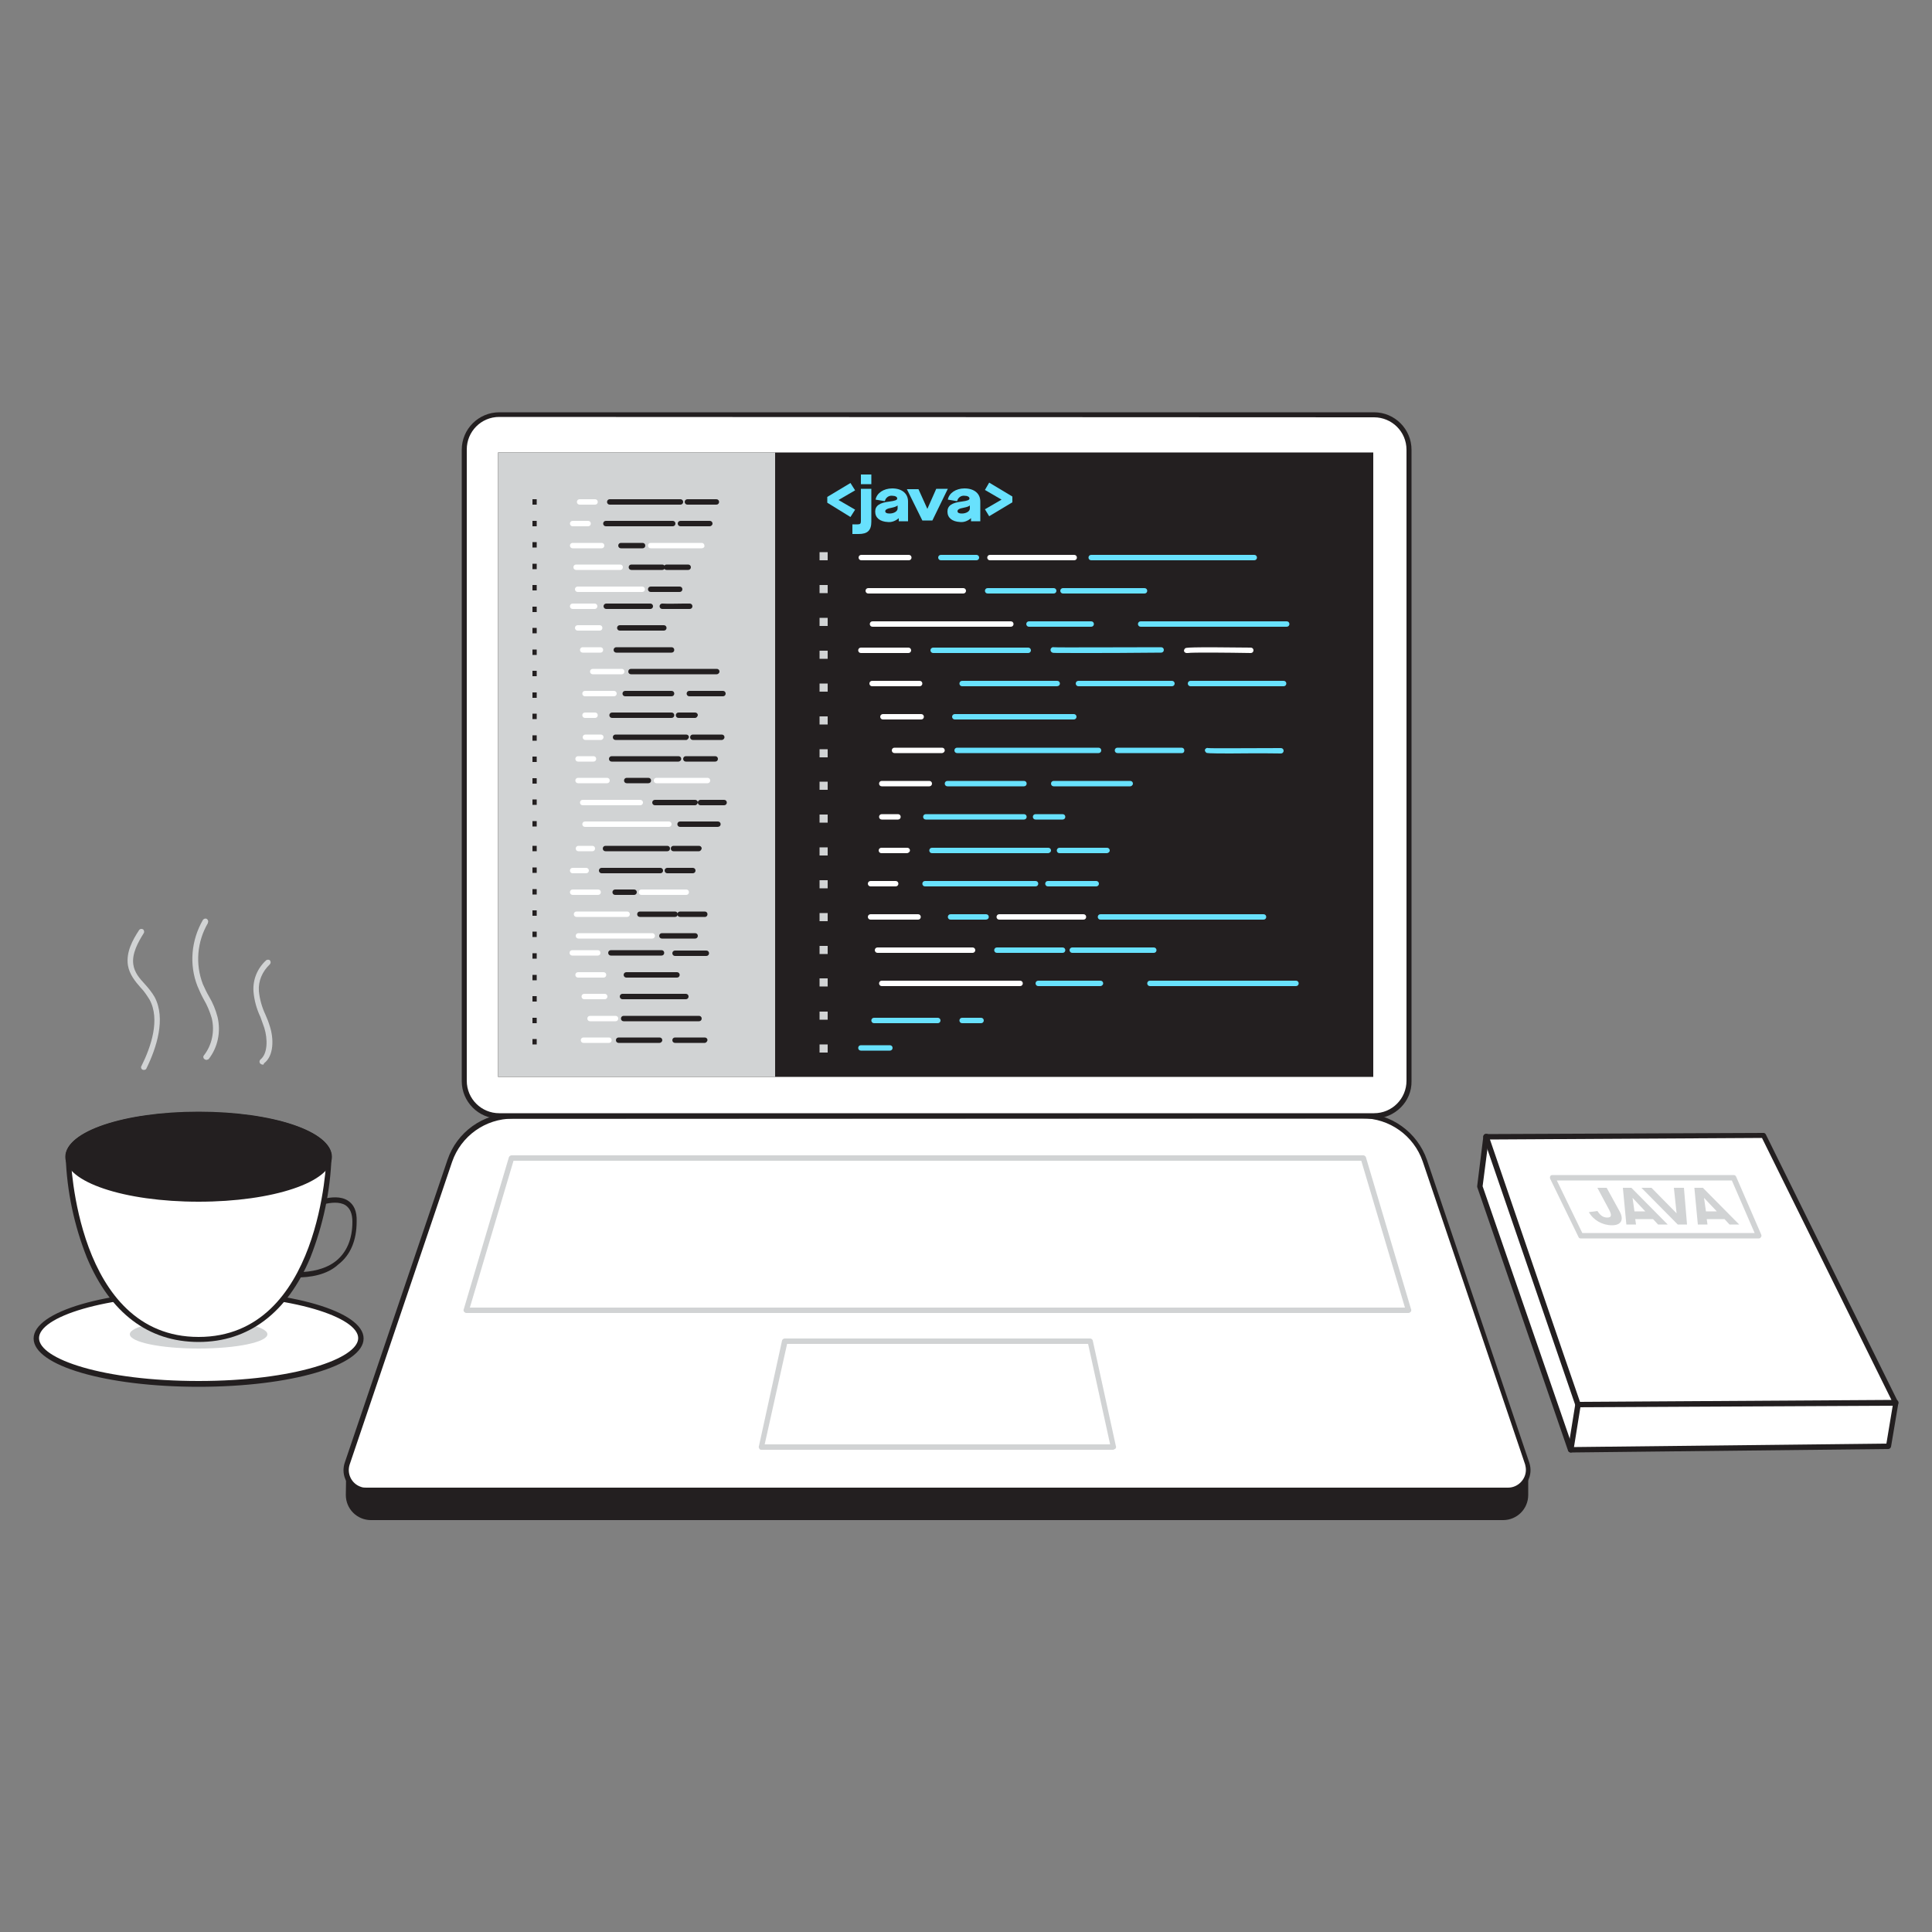 <svg transform="scale(1)" version="1.1" id="Layer_1" xmlns="http://www.w3.org/2000/svg" xmlns:xlink="http://www.w3.org/1999/xlink" x="0px" y="0px" viewBox="0 0 500 500" xml:space="preserve" class="show_show__wrapper__graphic__5Waiy "><rect x="0" y="0" width="500" height="500" fill="#808080" stroke="none"/><title>React</title><style type="text/css">
	.st0{fill:#FFFFFF;}
	.st1{fill:#231F20;}
	.st2{fill:#D1D3D4;}
	.st3{fill:none;}
	.st4{fill:#68E1FD;}
</style><g id="Book"><polygon class="st0" points="384.6,294.1 383,307.1 406.5,375.2 488.8,374.3 490.6,363 	"></polygon><path class="st1" d="M406.5,375.9c-0.3,0-0.6-0.2-0.7-0.5l-23.5-68.2c0-0.1,0-0.2,0-0.3l1.6-12.9c0-0.2,0.2-0.4,0.4-0.5
		c0.2-0.1,0.5-0.1,0.7,0l106,68.9c0.2,0.1,0.4,0.4,0.3,0.7l-1.9,11.3c-0.1,0.3-0.3,0.6-0.7,0.6L406.5,375.9L406.5,375.9z M383.7,307
		l23.3,67.5l81.2-0.9l1.7-10.2l-104.7-68L383.7,307z"></path><path class="st0" d="M408.4,363.5c-1.1-3.2-23.8-69.3-23.8-69.3l71.8-0.3l34.2,69.2L408.4,363.5z"></path><path class="st1" d="M408.4,364.2c-0.3,0-0.6-0.2-0.7-0.5c-1.1-3.2-23.6-68.7-23.8-69.3c-0.1-0.2,0-0.4,0.1-0.6
		c0.1-0.2,0.3-0.3,0.6-0.3l71.8-0.3l0,0c0.3,0,0.5,0.2,0.6,0.4l34.2,69.2c0.1,0.2,0.1,0.5,0,0.7c-0.1,0.2-0.4,0.3-0.6,0.3
		L408.4,364.2L408.4,364.2z M385.6,294.9c2.7,7.8,21.1,61.7,23.3,67.9l80.6-0.5L456,294.5L385.6,294.9z"></path><path class="st2" d="M455.2,320.5h-46.1c-0.3,0-0.5-0.1-0.6-0.4l-7.3-15c-0.1-0.2-0.1-0.5,0-0.7c0.1-0.2,0.3-0.3,0.6-0.3h46.9
		c0.3,0,0.5,0.2,0.6,0.4l6.5,15c0.1,0.2,0.1,0.5-0.1,0.7C455.6,320.4,455.4,320.5,455.2,320.5z M409.5,319.1h44.6l-5.9-13.6h-45.3
		L409.5,319.1z"></path><line class="st3" x1="408.4" y1="363.5" x2="406.5" y2="375.2"></line><path class="st1" d="M406.5,375.9h-0.1c-0.4-0.1-0.6-0.4-0.6-0.8l1.9-11.8c0-0.4,0.4-0.7,0.8-0.6c0.4,0,0.7,0.4,0.6,0.8
		c0,0,0,0.1,0,0.1l-1.9,11.8C407.2,375.7,406.9,375.9,406.5,375.9z"></path><path class="st2" d="M411.2,313.7l2.2-0.3c0.8,1.2,1.5,1.7,2.6,1.7s1.1-0.7,0.5-1.9l-3.1-5.8h2.4l3.3,6c1.3,2.3,0.4,3.7-1.9,3.7
		C414.7,317.1,412.4,315.8,411.2,313.7z"></path><path class="st2" d="M427.8,315.5h-4.6l0.2,1.4h-2.5l-0.9-9.5h2.2l9.4,9.5h-2.5L427.8,315.5z M425.8,313.5l-3.3-3.5l0,0l0.5,3.5
		L425.8,313.5z"></path><path class="st2" d="M424.8,307.4h2.6l6.5,6.6l0,0l-0.7-6.6h2.6l0.8,9.5h-2.4L424.8,307.4z"></path><path class="st2" d="M446.3,315.5h-4.6l0.2,1.4h-2.5l-0.9-9.5h2.2l9.4,9.5h-2.5L446.3,315.5z M444.3,313.5L441,310l0,0l0.5,3.5
		L444.3,313.5z"></path></g><g id="Laptop"><path class="st1" d="M89.6,380h305.9l0,0v6.9c0,3.6-2.9,6.5-6.5,6.5h-293c-3.6,0-6.5-2.9-6.5-6.5L89.6,380L89.6,380z"></path><path class="st0" d="M390.3,385.7H94.8c-2.9,0-5.3-2.3-5.3-5.2c0-0.6,0.1-1.2,0.3-1.7l26.5-78.4c2.4-7,8.9-11.7,16.3-11.7h219.8
		c7.4,0,13.9,4.7,16.3,11.7l26.5,78.4c0.9,2.7-0.5,5.7-3.3,6.6C391.4,385.6,390.9,385.7,390.3,385.7z"></path><path class="st1" d="M390.3,386.4H94.8c-3.2,0-5.9-2.6-5.9-5.9c0-0.6,0.1-1.3,0.3-1.9l26.6-78.4c2.4-7.2,9.2-12.1,16.9-12.1h219.7
		c7.6,0,14.4,4.9,16.9,12.1l26.5,78.4c1,3.1-0.6,6.4-3.7,7.4C391.6,386.3,390.9,386.4,390.3,386.4L390.3,386.4z M132.7,289.5
		c-7.1,0-13.4,4.5-15.7,11.2L90.5,379c-0.8,2.4,0.5,5,2.9,5.8c0.5,0.2,1,0.2,1.4,0.2h295.5c2.5,0,4.6-2.1,4.6-4.6
		c0-0.5-0.1-1-0.2-1.4l-26.5-78.4c-2.3-6.7-8.6-11.2-15.7-11.2L132.7,289.5z"></path><path class="st2" d="M364.5,339.8H120.7c-0.2,0-0.4-0.1-0.6-0.3c-0.1-0.2-0.2-0.4-0.1-0.6l11.7-39.4c0.1-0.3,0.4-0.5,0.7-0.5h220.4
		c0.3,0,0.6,0.2,0.7,0.5l11.7,39.4c0.1,0.2,0,0.4-0.1,0.6C364.9,339.7,364.7,339.8,364.5,339.8z M121.6,338.4h242l-11.3-38H132.9
		L121.6,338.4z"></path><path class="st2" d="M288.1,375.2H197c-0.2,0-0.4-0.1-0.5-0.3c-0.1-0.2-0.2-0.4-0.1-0.6l6-27.4c0.1-0.3,0.4-0.5,0.7-0.5h79
		c0.3,0,0.6,0.2,0.7,0.5l6,27.4c0.1,0.2,0,0.4-0.1,0.6C288.4,375.1,288.3,375.1,288.1,375.2z M197.9,373.8h89.4l-5.7-26h-77.9
		L197.9,373.8z"></path><path class="st0" d="M129.2,107.3h226.4c5,0,9.1,4.1,9.1,9.1v163.3c0,5-4.1,9.1-9.1,9.1H129.2c-5,0-9.1-4.1-9.1-9.1V116.4
		C120.2,111.4,124.2,107.3,129.2,107.3z"></path><path class="st1" d="M355.7,289.5H129.2c-5.4,0-9.7-4.4-9.7-9.7V116.4c0-5.4,4.4-9.7,9.7-9.7h226.4c5.4,0,9.7,4.4,9.7,9.7v163.4
		C365.4,285.1,361,289.4,355.7,289.5z M129.2,107.9c-4.7,0-8.4,3.8-8.4,8.4v163.4c0,4.7,3.8,8.4,8.4,8.4h226.4
		c4.7,0,8.4-3.8,8.4-8.4V116.4c0-4.7-3.8-8.4-8.4-8.4L129.2,107.9z"></path></g><g id="Cup"><path class="st2" d="M53.4,274.3c-0.2,0-0.3-0.1-0.5-0.2c-0.3-0.2-0.4-0.7-0.1-1c0,0,0,0,0,0c2.1-2.7,2.8-6.3,2-9.6
		c-0.5-1.7-1.2-3.4-2.1-4.9c-0.6-1.1-1.1-2.2-1.6-3.4c-2.2-5.6-1.6-11.9,1.4-17.1c0.2-0.3,0.6-0.5,1-0.3c0.3,0.2,0.5,0.6,0.3,1
		c0,0,0,0,0,0.1c-2.8,4.8-3.3,10.6-1.3,15.8c0.5,1.1,1,2.2,1.6,3.2c1,1.7,1.7,3.4,2.2,5.3c0.9,3.8,0.1,7.8-2.3,10.9
		C53.8,274.2,53.6,274.3,53.4,274.3z"></path><path class="st2" d="M37.2,276.9c-0.4,0-0.7-0.3-0.7-0.7c0-0.1,0-0.2,0.1-0.3c2.5-5,4.9-12.1,2.1-17.2c-0.7-1.1-1.4-2.2-2.3-3.1
		c-1.4-1.6-2.9-3.4-3.3-5.8c-0.5-3.4,1.2-6.5,2.9-9.1c0.2-0.3,0.6-0.4,1-0.2c0,0,0,0,0,0c0.3,0.2,0.4,0.7,0.2,1c0,0,0,0,0,0
		c-1.5,2.4-3.1,5.3-2.7,8.1c0.3,2.1,1.6,3.6,3,5.1c0.9,1,1.8,2.1,2.5,3.3c3,5.6,0.5,13.2-2.1,18.5C37.8,276.8,37.5,276.9,37.2,276.9
		z"></path><path class="st2" d="M67.9,275.5c-0.2,0-0.4-0.1-0.6-0.3c-0.2-0.3-0.2-0.7,0.1-1c0,0,0,0,0,0c1.9-1.5,1.9-5.3,1-8.2
		c-0.3-0.9-0.7-1.9-1-2.8c-1-2.1-1.6-4.3-1.8-6.6c-0.2-3.1,1-6,3.3-8.1c0.3-0.2,0.8-0.2,1,0.1c0.2,0.3,0.2,0.7-0.1,1c0,0,0,0,0,0
		c-1.9,1.8-3,4.3-2.8,6.9c0.2,2.1,0.8,4.2,1.7,6.1c0.4,0.9,0.8,1.9,1.1,2.9c1.1,3.3,1.1,7.8-1.5,9.7
		C68.3,275.5,68.1,275.6,67.9,275.5z"></path><path class="st1" d="M76.8,330.6c-1.8,0-3.5-0.2-5.2-0.5c-0.3-0.1-0.5-0.4-0.5-0.8c0.1-0.3,0.4-0.5,0.7-0.5c0.1,0,9.6,2,15.2-2.5
		c2.7-2.2,4.2-5.6,4.2-10.1c0-2.1-0.6-3.5-1.8-4.3c-3.1-1.9-9.1,1-9.2,1c-0.3,0.2-0.7,0-0.9-0.3c-0.2-0.3,0-0.7,0.3-0.9
		c0.3-0.1,6.8-3.3,10.4-1c1.6,1,2.4,2.8,2.3,5.4c0,4.9-1.6,8.7-4.7,11.1C84.6,330,80.2,330.6,76.8,330.6z"></path><ellipse class="st0" cx="51.4" cy="346.3" rx="42" ry="11.8"></ellipse><path class="st1" d="M51.4,358.9c-24,0-42.7-5.5-42.7-12.5s18.8-12.5,42.7-12.5s42.7,5.5,42.7,12.5S75.3,358.9,51.4,358.9z
		 M51.4,335.2c-24.7,0-41.3,5.7-41.3,11.1s16.6,11.1,41.3,11.1s41.3-5.8,41.3-11.1S76.1,335.2,51.4,335.2L51.4,335.2z"></path><ellipse class="st2" cx="51.4" cy="345.3" rx="17.8" ry="3.7"></ellipse><path class="st0" d="M85.1,299.3c0,6-3.3,47.3-33.8,47.3s-33.8-41.3-33.8-47.3s15.1-11,33.8-11S85.1,293.3,85.1,299.3z"></path><path class="st1" d="M51.4,347.3c-13,0-22.9-7.5-28.9-21.8c-3.3-8.3-5.2-17.2-5.5-26.2c0-6.5,15.1-11.6,34.4-11.6
		s34.4,5.1,34.4,11.6c-0.3,9-2.2,17.8-5.5,26.2C74.3,339.8,64.3,347.3,51.4,347.3z M51.4,289c-18,0-33.1,4.7-33.1,10.3
		c0,0.5,1.4,46.7,33.1,46.7s33.1-46.2,33.1-46.7C84.5,293.8,69.3,289,51.4,289L51.4,289z"></path><ellipse class="st1" cx="51.4" cy="299.3" rx="33.8" ry="11"></ellipse><path class="st1" d="M51.4,311c-19.3,0-34.5-5.1-34.5-11.6s15.1-11.6,34.5-11.6s34.5,5.1,34.5,11.6S70.7,311,51.4,311z M51.4,289.1
		c-19.8,0-33.1,5.3-33.1,10.2s13.3,10.2,33.1,10.2s33.1-5.3,33.1-10.2S71.1,289.1,51.4,289.1L51.4,289.1z"></path></g><g id="monitor_screen"><rect class="st1" x="128.9" y="117.1" width="226.5" height="161.6"></rect><rect class="st2" x="128.9" y="117.1" width="71.7" height="161.6"></rect><path class="st0" d="M235.1,169h-12.3c-0.4,0-0.7-0.3-0.7-0.7c0-0.4,0.3-0.7,0.7-0.7c0,0,0,0,0,0h12.3c0.4,0,0.7,0.3,0.7,0.7
		C235.8,168.7,235.5,169,235.1,169C235.1,169,235.1,169,235.1,169z"></path><path class="st4" d="M266.1,169h-24.6c-0.4,0-0.7-0.3-0.7-0.7c0-0.4,0.3-0.7,0.7-0.7h24.6c0.4,0,0.7,0.3,0.7,0.7
		S266.5,169,266.1,169C266.1,169,266.1,169,266.1,169z"></path><path class="st4" d="M273.5,177.6H249c-0.4,0-0.7-0.3-0.7-0.7c0-0.4,0.3-0.7,0.7-0.7h24.6c0.4,0,0.7,0.3,0.7,0.7
		S274,177.6,273.5,177.6C273.6,177.6,273.6,177.6,273.5,177.6L273.5,177.6z"></path><path class="st0" d="M238,177.6h-12.3c-0.4,0-0.7-0.3-0.7-0.7c0-0.4,0.3-0.7,0.7-0.7H238c0.4,0,0.7,0.3,0.7,0.7
		C238.7,177.3,238.4,177.6,238,177.6z"></path><path class="st0" d="M238.4,186.2h-9.9c-0.4,0-0.7-0.3-0.7-0.7c0-0.4,0.3-0.7,0.7-0.7c0,0,0,0,0,0h9.9c0.4,0,0.7,0.3,0.7,0.7
		C239.1,185.9,238.8,186.2,238.4,186.2z"></path><path class="st4" d="M277.9,186.2h-30.8c-0.4,0-0.7-0.3-0.7-0.7c0-0.4,0.3-0.7,0.7-0.7h30.8c0.4,0,0.7,0.3,0.7,0.7
		S278.3,186.2,277.9,186.2C277.9,186.2,277.9,186.2,277.9,186.2z"></path><path class="st0" d="M243.8,194.9h-12.3c-0.4,0-0.7-0.3-0.7-0.7c0-0.4,0.3-0.7,0.7-0.7h12.3c0.4,0,0.7,0.3,0.7,0.7
		C244.5,194.6,244.1,194.9,243.8,194.9L243.8,194.9z"></path><path class="st4" d="M284.3,194.9h-36.6c-0.4,0-0.7-0.3-0.7-0.7c0-0.4,0.3-0.7,0.7-0.7h36.6c0.4,0,0.7,0.3,0.7,0.7
		S284.7,194.9,284.3,194.9C284.3,194.9,284.3,194.9,284.3,194.9z"></path><path class="st0" d="M240.5,203.5h-12.3c-0.4,0-0.7-0.3-0.7-0.7c0-0.4,0.3-0.7,0.7-0.7h12.3c0.4,0,0.7,0.3,0.7,0.7
		C241.2,203.2,240.9,203.5,240.5,203.5C240.5,203.5,240.5,203.5,240.5,203.5L240.5,203.5z"></path><path class="st4" d="M265,203.5h-19.8c-0.4,0-0.7-0.3-0.7-0.7c0-0.4,0.3-0.7,0.7-0.7c0,0,0,0,0,0H265c0.4,0,0.7,0.3,0.7,0.7
		S265.4,203.5,265,203.5C265,203.5,265,203.5,265,203.5z"></path><path class="st4" d="M292.5,203.5h-19.8c-0.4,0-0.7-0.3-0.7-0.7c0-0.4,0.3-0.7,0.7-0.7h19.8c0.4,0,0.7,0.3,0.7,0.7
		S292.8,203.5,292.5,203.5C292.5,203.5,292.5,203.5,292.5,203.5L292.5,203.5z"></path><path class="st0" d="M232.4,212.1h-4.2c-0.4,0-0.7-0.3-0.7-0.7c0-0.4,0.3-0.7,0.7-0.7c0,0,0,0,0,0h4.2c0.4,0,0.7,0.3,0.7,0.7
		C233.1,211.8,232.8,212.1,232.4,212.1z"></path><path class="st4" d="M265,212.1h-25.4c-0.4,0-0.7-0.3-0.7-0.7c0-0.4,0.3-0.7,0.7-0.7H265c0.4,0,0.7,0.3,0.7,0.7
		S265.4,212.1,265,212.1C265,212.1,265,212.1,265,212.1z"></path><path class="st4" d="M275,212.1h-7c-0.4,0-0.7-0.3-0.7-0.7c0-0.4,0.3-0.7,0.7-0.7h7c0.4,0,0.7,0.3,0.7,0.7S275.4,212.1,275,212.1
		C275,212.1,275,212.1,275,212.1z"></path><path class="st0" d="M234.8,220.8h-6.7c-0.4,0-0.7-0.3-0.7-0.7c0-0.4,0.3-0.7,0.7-0.7c0,0,0,0,0,0h6.7c0.4,0,0.7,0.3,0.7,0.7
		C235.5,220.4,235.2,220.7,234.8,220.8C234.8,220.8,234.8,220.8,234.8,220.8z"></path><path class="st4" d="M271.3,220.8h-30.1c-0.4,0-0.7-0.3-0.7-0.7c0-0.4,0.3-0.7,0.7-0.7c0,0,0,0,0,0h30.1c0.4,0,0.7,0.3,0.7,0.7
		S271.7,220.7,271.3,220.8C271.3,220.8,271.3,220.8,271.3,220.8z"></path><path class="st4" d="M286.5,220.8h-12.3c-0.4,0-0.7-0.3-0.7-0.7c0-0.4,0.3-0.7,0.7-0.7h12.3c0.4,0,0.7,0.3,0.7,0.7
		S286.9,220.7,286.5,220.8C286.6,220.8,286.6,220.8,286.5,220.8L286.5,220.8z"></path><path class="st0" d="M231.8,229.4h-6.5c-0.4,0-0.7-0.3-0.7-0.7c0-0.4,0.3-0.7,0.7-0.7h6.5c0.4,0,0.7,0.3,0.7,0.7
		C232.5,229.1,232.2,229.4,231.8,229.4z"></path><path class="st4" d="M268,229.4h-28.6c-0.4,0-0.7-0.3-0.7-0.7c0-0.4,0.3-0.7,0.7-0.7c0,0,0,0,0,0H268c0.4,0,0.7,0.3,0.7,0.7
		S268.4,229.4,268,229.4C268,229.4,268,229.4,268,229.4z"></path><path class="st0" d="M237.6,238h-12.3c-0.4,0-0.7-0.3-0.7-0.7c0-0.4,0.3-0.7,0.7-0.7h12.3c0.4,0,0.7,0.3,0.7,0.7
		C238.3,237.7,238,238,237.6,238z"></path><path class="st0" d="M251.7,246.6h-24.6c-0.4,0-0.7-0.3-0.7-0.7c0-0.4,0.3-0.7,0.7-0.7h24.6c0.4,0,0.7,0.3,0.7,0.7
		C252.4,246.3,252.1,246.6,251.7,246.6C251.7,246.6,251.7,246.6,251.7,246.6z"></path><path class="st4" d="M275,246.6h-17c-0.4,0-0.7-0.3-0.7-0.7c0-0.4,0.3-0.7,0.7-0.7h17c0.4,0,0.7,0.3,0.7,0.7
		C275.7,246.3,275.4,246.6,275,246.6z"></path><path class="st4" d="M298.6,246.6h-21.1c-0.4,0-0.7-0.3-0.7-0.7s0.3-0.7,0.7-0.7c0,0,0,0,0,0h21.1c0.4,0,0.7,0.3,0.7,0.7
		S299,246.6,298.6,246.6C298.6,246.6,298.6,246.6,298.6,246.6z"></path><path class="st0" d="M264,255.2h-35.8c-0.4,0-0.7-0.3-0.7-0.7c0-0.4,0.3-0.7,0.7-0.7c0,0,0,0,0,0H264c0.4,0,0.7,0.3,0.7,0.7
		C264.7,254.9,264.4,255.2,264,255.2z"></path><path class="st4" d="M284.8,255.2h-16.1c-0.4,0-0.7-0.3-0.7-0.7c0-0.4,0.3-0.7,0.7-0.7h16.1c0.4,0,0.7,0.3,0.7,0.7
		C285.5,254.9,285.1,255.2,284.8,255.2z"></path><path class="st4" d="M335.4,255.2h-37.8c-0.4,0-0.7-0.3-0.7-0.7c0-0.4,0.3-0.7,0.7-0.7h37.8c0.4,0,0.7,0.3,0.7,0.7
		S335.8,255.2,335.4,255.2C335.4,255.2,335.4,255.2,335.4,255.2z"></path><path class="st4" d="M305.9,194.9h-16.7c-0.4,0-0.7-0.3-0.7-0.7c0-0.4,0.3-0.7,0.7-0.7h16.6c0.4,0,0.7,0.3,0.7,0.7
		S306.3,194.9,305.9,194.9C305.9,194.9,305.9,194.9,305.9,194.9L305.9,194.9z"></path><path class="st4" d="M318.3,195c-5.8,0-6-0.1-6.1-0.2c-0.3-0.2-0.5-0.6-0.3-0.9c0.2-0.3,0.5-0.4,0.8-0.3c1,0.1,11.7,0,18.8,0l0,0
		c0.4,0,0.7,0.3,0.7,0.7c0,0.4-0.3,0.7-0.7,0.7C325.3,194.9,321.1,195,318.3,195z"></path><path class="st4" d="M303.3,177.6h-24.2c-0.4,0-0.7-0.3-0.7-0.7c0-0.4,0.3-0.7,0.7-0.7h24.2c0.4,0,0.7,0.3,0.7,0.7
		S303.7,177.6,303.3,177.6C303.3,177.6,303.3,177.6,303.3,177.6z"></path><path class="st4" d="M332.2,177.6h-24.1c-0.4,0-0.7-0.3-0.7-0.7c0-0.4,0.3-0.7,0.7-0.7h24.1c0.4,0,0.7,0.3,0.7,0.7
		C332.9,177.3,332.6,177.6,332.2,177.6L332.2,177.6z"></path><path class="st4" d="M281,169c-8.4,0-8.5,0-8.6-0.1c-0.4-0.1-0.6-0.5-0.5-0.9c0.1-0.3,0.4-0.6,0.8-0.5c0.9,0.1,17.1,0,27.8,0l0,0
		c0.4,0,0.7,0.3,0.7,0.7c0,0.4-0.3,0.7-0.7,0.7C291.3,169,285.2,169,281,169z"></path><path class="st0" d="M307.1,169c-0.2,0-0.4-0.1-0.5-0.2c-0.3-0.3-0.2-0.7,0.1-1c0.2-0.2,0.6-0.4,17-0.2c0.4,0,0.7,0.3,0.7,0.7
		c0,0,0,0,0,0c0,0.4-0.3,0.7-0.7,0.7c0,0,0,0,0,0c-5.8-0.1-15.2-0.2-16.3,0C307.2,169,307.2,169,307.1,169z"></path><path class="st4" d="M283.7,229.4h-12.5c-0.4,0-0.7-0.3-0.7-0.7c0-0.4,0.3-0.7,0.7-0.7h12.5c0.4,0,0.7,0.3,0.7,0.7
		S284.1,229.4,283.7,229.4C283.7,229.4,283.7,229.4,283.7,229.4z"></path><path class="st4" d="M255.1,238H246c-0.4,0-0.7-0.3-0.7-0.7c0-0.4,0.3-0.7,0.7-0.7c0,0,0,0,0,0h9.2c0.4,0,0.7,0.3,0.7,0.7
		C255.9,237.7,255.6,238,255.1,238C255.2,238,255.2,238,255.1,238L255.1,238z"></path><path class="st0" d="M280.4,238h-21.8c-0.4,0-0.7-0.3-0.7-0.7s0.3-0.7,0.7-0.7c0,0,0,0,0,0h21.8c0.4,0,0.7,0.3,0.7,0.7
		C281.1,237.7,280.8,238,280.4,238L280.4,238z"></path><path class="st4" d="M327,238h-42.2c-0.4,0-0.7-0.3-0.7-0.7c0-0.4,0.3-0.7,0.7-0.7H327c0.4,0,0.7,0.3,0.7,0.7S327.4,238,327,238
		C327,238,327,238,327,238z"></path><path class="st0" d="M235.2,145h-12.3c-0.4,0-0.7-0.3-0.7-0.7c0-0.4,0.3-0.7,0.7-0.7c0,0,0,0,0,0h12.3c0.4,0,0.7,0.3,0.7,0.7
		C235.9,144.7,235.6,145,235.2,145C235.2,145,235.2,145,235.2,145z"></path><path class="st0" d="M249.3,153.6h-24.6c-0.4,0-0.7-0.3-0.7-0.7c0-0.4,0.3-0.7,0.7-0.7h24.6c0.4,0,0.7,0.3,0.7,0.7
		C250,153.3,249.7,153.6,249.3,153.6C249.3,153.6,249.3,153.6,249.3,153.6z"></path><path class="st4" d="M272.7,153.6h-17.1c-0.4,0-0.7-0.3-0.7-0.7c0-0.4,0.3-0.7,0.7-0.7c0,0,0,0,0,0h17.1c0.4,0,0.7,0.3,0.7,0.7
		S273.1,153.6,272.7,153.6C272.7,153.6,272.7,153.6,272.7,153.6z"></path><path class="st4" d="M296.2,153.6h-21.1c-0.4,0-0.7-0.3-0.7-0.7c0-0.4,0.3-0.7,0.7-0.7h21.1c0.4,0,0.7,0.3,0.7,0.7
		C296.9,153.3,296.6,153.6,296.2,153.6z"></path><path class="st0" d="M261.6,162.2h-35.8c-0.4,0-0.7-0.3-0.7-0.7c0-0.4,0.3-0.7,0.7-0.7c0,0,0,0,0,0h35.8c0.4,0,0.7,0.3,0.7,0.7
		S262,162.2,261.6,162.2C261.6,162.2,261.6,162.2,261.6,162.2L261.6,162.2z"></path><path class="st4" d="M282.4,162.2h-16.1c-0.4,0-0.7-0.3-0.7-0.7c0-0.4,0.3-0.7,0.7-0.7h16.1c0.4,0,0.7,0.3,0.7,0.7
		S282.8,162.2,282.4,162.2C282.4,162.2,282.4,162.2,282.4,162.2z"></path><path class="st4" d="M333,162.2h-37.8c-0.4,0-0.7-0.3-0.7-0.7s0.3-0.7,0.7-0.7c0,0,0,0,0,0H333c0.4,0,0.7,0.3,0.7,0.7
		C333.7,161.9,333.4,162.2,333,162.2z"></path><path class="st4" d="M252.7,145h-9.2c-0.4,0-0.7-0.3-0.7-0.7c0-0.4,0.3-0.7,0.7-0.7c0,0,0,0,0,0h9.2c0.4,0,0.7,0.3,0.7,0.7
		C253.4,144.7,253.1,145,252.7,145C252.7,145,252.7,145,252.7,145z"></path><path class="st0" d="M278,145h-21.8c-0.4,0-0.7-0.3-0.7-0.7c0-0.4,0.3-0.7,0.7-0.7c0,0,0,0,0,0H278c0.4,0,0.7,0.3,0.7,0.7
		C278.7,144.7,278.4,145,278,145z"></path><path class="st4" d="M324.6,145h-42.2c-0.4,0-0.7-0.3-0.7-0.7c0-0.4,0.3-0.7,0.7-0.7h42.2c0.4,0,0.7,0.3,0.7,0.7
		C325.3,144.7,325,145,324.6,145z"></path><path class="st4" d="M242.7,264.8h-16.5c-0.4,0-0.7-0.3-0.7-0.7c0-0.4,0.3-0.7,0.7-0.7h16.5c0.4,0,0.7,0.3,0.7,0.7
		C243.4,264.5,243.1,264.8,242.7,264.8z"></path><path class="st4" d="M253.9,264.8H249c-0.4,0-0.7-0.3-0.7-0.7c0-0.4,0.3-0.7,0.7-0.7h4.9c0.4,0,0.7,0.3,0.7,0.7
		C254.6,264.5,254.3,264.8,253.9,264.8L253.9,264.8z"></path><path class="st4" d="M230.3,271.9h-7.5c-0.4,0-0.7-0.3-0.7-0.7c0-0.4,0.3-0.7,0.7-0.7c0,0,0,0,0,0h7.5c0.4,0,0.7,0.3,0.7,0.7
		C231,271.6,230.7,271.9,230.3,271.9z"></path><rect class="st2" x="212.1" y="142.9" width="2.1" height="2.1"></rect><rect class="st2" x="212.1" y="151.4" width="2.1" height="2.1"></rect><rect class="st2" x="212.1" y="159.9" width="2.1" height="2.1"></rect><rect class="st2" x="212.1" y="168.4" width="2.1" height="2.1"></rect><rect class="st2" x="212.1" y="176.9" width="2.1" height="2.1"></rect><rect class="st2" x="212.1" y="185.4" width="2.1" height="2.1"></rect><rect class="st2" x="212.1" y="193.9" width="2.1" height="2.1"></rect><rect class="st2" x="212.1" y="202.3" width="2.1" height="2.1"></rect><rect class="st2" x="212.1" y="210.8" width="2.1" height="2.1"></rect><rect class="st2" x="212.1" y="219.3" width="2.1" height="2.1"></rect><rect class="st2" x="212.1" y="227.8" width="2.1" height="2.1"></rect><rect class="st2" x="212.1" y="236.3" width="2.1" height="2.1"></rect><rect class="st2" x="212.1" y="244.8" width="2.1" height="2.1"></rect><rect class="st2" x="212.1" y="253.2" width="2.1" height="2.1"></rect><rect class="st2" x="212.1" y="261.8" width="2.1" height="2.1"></rect><rect class="st2" x="212.1" y="270.3" width="2.1" height="2.1"></rect><path class="st0" d="M153.9,157.6h-5.7c-0.4,0-0.7-0.3-0.7-0.7c0-0.4,0.3-0.7,0.7-0.7h5.7c0.4,0,0.7,0.3,0.7,0.7
		C154.6,157.3,154.3,157.6,153.9,157.6C153.9,157.6,153.9,157.6,153.9,157.6z"></path><path class="st1" d="M168.3,157.6h-11.4c-0.4,0-0.7-0.3-0.7-0.7c0-0.4,0.3-0.7,0.7-0.7h11.4c0.4,0,0.7,0.3,0.7,0.7
		C169,157.3,168.7,157.6,168.3,157.6z"></path><path class="st1" d="M171.8,163.2h-11.4c-0.4,0-0.7-0.3-0.7-0.7c0-0.4,0.3-0.7,0.7-0.7c0,0,0,0,0,0h11.4c0.4,0,0.7,0.3,0.7,0.7
		C172.5,162.9,172.2,163.2,171.8,163.2L171.8,163.2z"></path><path class="st0" d="M155.2,163.2h-5.7c-0.4,0-0.7-0.3-0.7-0.7c0-0.4,0.3-0.7,0.7-0.7c0,0,0,0,0,0h5.7c0.4,0,0.7,0.3,0.7,0.7
		C155.9,162.9,155.6,163.2,155.2,163.2z"></path><path class="st0" d="M155.4,168.9h-4.6c-0.4,0-0.7-0.3-0.7-0.7c0-0.4,0.3-0.7,0.7-0.7c0,0,0,0,0,0h4.6c0.4,0,0.7,0.3,0.7,0.7
		C156.1,168.6,155.8,168.9,155.4,168.9C155.4,168.9,155.4,168.9,155.4,168.9z"></path><path class="st1" d="M173.8,168.9h-14.3c-0.4,0-0.7-0.3-0.7-0.7c0-0.4,0.3-0.7,0.7-0.7h14.3c0.4,0,0.7,0.3,0.7,0.7
		C174.5,168.6,174.2,168.9,173.8,168.9z"></path><path class="st0" d="M160.9,174.5h-7.5c-0.4,0-0.7-0.3-0.7-0.7c0-0.4,0.3-0.7,0.7-0.7h7.5c0.4,0,0.7,0.3,0.7,0.7
		C161.6,174.2,161.3,174.5,160.9,174.5z"></path><path class="st1" d="M185.5,174.5h-22.2c-0.4,0-0.7-0.3-0.7-0.7c0-0.4,0.3-0.7,0.7-0.7h22.2c0.4,0,0.7,0.3,0.7,0.7
		C186.2,174.2,185.8,174.5,185.5,174.5L185.5,174.5z"></path><path class="st0" d="M158.9,180.2h-7.5c-0.4,0-0.7-0.3-0.7-0.7c0-0.4,0.3-0.7,0.7-0.7h7.5c0.4,0,0.7,0.3,0.7,0.7
		C159.6,179.9,159.3,180.2,158.9,180.2z"></path><path class="st1" d="M173.8,180.2h-12c-0.4,0-0.7-0.3-0.7-0.7c0-0.4,0.3-0.7,0.7-0.7h12c0.4,0,0.7,0.3,0.7,0.7
		C174.5,179.9,174.2,180.2,173.8,180.2z"></path><path class="st1" d="M187.1,180.2h-8.7c-0.4,0-0.7-0.3-0.7-0.7c0-0.4,0.3-0.7,0.7-0.7c0,0,0,0,0,0h8.7c0.4,0,0.7,0.3,0.7,0.7
		C187.8,179.9,187.5,180.2,187.1,180.2z"></path><path class="st0" d="M154,185.8h-2.6c-0.4,0-0.7-0.3-0.7-0.7c0-0.4,0.3-0.7,0.7-0.7h2.6c0.4,0,0.7,0.3,0.7,0.7
		C154.7,185.5,154.4,185.8,154,185.8C154,185.8,154,185.8,154,185.8z"></path><path class="st1" d="M173.8,185.8h-15.4c-0.4,0-0.7-0.3-0.7-0.7c0-0.4,0.3-0.7,0.7-0.7c0,0,0,0,0,0h15.4c0.4,0,0.7,0.3,0.7,0.7
		C174.5,185.5,174.2,185.8,173.8,185.8C173.8,185.8,173.8,185.8,173.8,185.8z"></path><path class="st1" d="M179.9,185.8h-4.3c-0.4,0-0.7-0.3-0.7-0.7c0-0.4,0.3-0.7,0.7-0.7c0,0,0,0,0,0h4.3c0.4,0,0.7,0.3,0.7,0.7
		C180.5,185.5,180.2,185.8,179.9,185.8z"></path><path class="st0" d="M155.5,191.5h-4c-0.4,0-0.7-0.3-0.7-0.7c0-0.4,0.3-0.7,0.7-0.7h4c0.4,0,0.7,0.3,0.7,0.7
		C156.2,191.1,155.9,191.5,155.5,191.5C155.5,191.5,155.5,191.5,155.5,191.5z"></path><path class="st1" d="M177.6,191.5h-18.3c-0.4,0-0.7-0.3-0.7-0.7c0-0.4,0.3-0.7,0.7-0.7c0,0,0,0,0,0h18.3c0.4,0,0.7,0.3,0.7,0.7
		C178.2,191.1,177.9,191.5,177.6,191.5z"></path><path class="st1" d="M186.8,191.5h-7.5c-0.4,0-0.7-0.3-0.7-0.7c0-0.4,0.3-0.7,0.7-0.7h7.5c0.4,0,0.7,0.3,0.7,0.7
		C187.5,191.1,187.2,191.5,186.8,191.5z"></path><path class="st0" d="M153.6,197.1h-4c-0.4,0-0.7-0.3-0.7-0.7c0-0.4,0.3-0.7,0.7-0.7h4c0.4,0,0.7,0.3,0.7,0.7
		C154.3,196.8,154,197.1,153.6,197.1z"></path><path class="st1" d="M175.6,197.1h-17.3c-0.4,0-0.7-0.3-0.7-0.7c0-0.4,0.3-0.7,0.7-0.7c0,0,0,0,0,0h17.3c0.4,0,0.7,0.3,0.7,0.7
		C176.3,196.8,175.9,197.1,175.6,197.1C175.6,197.1,175.6,197.1,175.6,197.1z"></path><path class="st0" d="M157.1,202.7h-7.5c-0.4,0-0.7-0.3-0.7-0.7c0-0.4,0.3-0.7,0.7-0.7h7.5c0.4,0,0.7,0.3,0.7,0.7
		C157.8,202.4,157.5,202.7,157.1,202.7z"></path><path class="st0" d="M165.7,208.4h-14.9c-0.4,0-0.7-0.3-0.7-0.7c0-0.4,0.3-0.7,0.7-0.7c0,0,0,0,0,0h14.9c0.4,0,0.7,0.3,0.7,0.7
		C166.4,208.1,166.1,208.4,165.7,208.4z"></path><path class="st1" d="M179.9,208.4h-10.4c-0.4,0-0.7-0.3-0.7-0.7c0-0.4,0.3-0.7,0.7-0.7c0,0,0,0,0,0h10.4c0.4,0,0.7,0.3,0.7,0.7
		C180.5,208.1,180.2,208.4,179.9,208.4L179.9,208.4z"></path><path class="st1" d="M187.4,208.4h-6.1c-0.4,0-0.7-0.3-0.7-0.7c0-0.4,0.3-0.7,0.7-0.7c0,0,0,0,0,0h6.1c0.4,0,0.7,0.3,0.7,0.7
		C188.1,208.1,187.8,208.4,187.4,208.4z"></path><path class="st0" d="M173.1,214h-21.7c-0.4,0-0.7-0.3-0.7-0.7c0-0.4,0.3-0.7,0.7-0.7h21.7c0.4,0,0.7,0.3,0.7,0.7
		C173.8,213.7,173.5,214,173.1,214z"></path><path class="st1" d="M185.7,214H176c-0.4,0-0.7-0.3-0.7-0.7c0-0.4,0.3-0.7,0.7-0.7c0,0,0,0,0,0h9.8c0.4,0,0.7,0.3,0.7,0.7
		C186.5,213.7,186.2,214,185.7,214C185.8,214,185.8,214,185.7,214L185.7,214z"></path><path class="st1" d="M174.6,157.6c-1.1,0-2.2,0-3.2,0c-0.4,0-0.7-0.3-0.7-0.7c0,0,0,0,0,0c0-0.4,0.3-0.7,0.7-0.7
		c1.8,0.1,3.6,0,5.5,0h1.6c0.4,0,0.7,0.3,0.7,0.7c0,0.4-0.3,0.7-0.7,0.7H174.6L174.6,157.6z"></path><path class="st1" d="M185.1,197.1h-7.6c-0.4,0-0.7-0.3-0.7-0.7c0-0.4,0.3-0.7,0.7-0.7c0,0,0,0,0,0h7.6c0.4,0,0.7,0.3,0.7,0.7
		C185.8,196.8,185.5,197.1,185.1,197.1C185.1,197.1,185.1,197.1,185.1,197.1z"></path><path class="st1" d="M167.8,202.7h-5.6c-0.4,0-0.7-0.3-0.7-0.7c0-0.4,0.3-0.7,0.7-0.7c0,0,0,0,0,0h5.6c0.4,0,0.7,0.3,0.7,0.7
		C168.5,202.4,168.2,202.7,167.8,202.7C167.8,202.7,167.8,202.7,167.8,202.7z"></path><path class="st0" d="M183.1,202.7h-13.2c-0.4,0-0.7-0.3-0.7-0.7c0-0.4,0.3-0.7,0.7-0.7h13.2c0.4,0,0.7,0.3,0.7,0.7
		C183.8,202.4,183.5,202.7,183.1,202.7L183.1,202.7z"></path><path class="st0" d="M154,130.6h-4c-0.4,0-0.7-0.3-0.7-0.7c0-0.4,0.3-0.7,0.7-0.7c0,0,0,0,0,0h4c0.4,0,0.7,0.3,0.7,0.7
		C154.7,130.3,154.4,130.6,154,130.6C154,130.6,154,130.6,154,130.6z"></path><path class="st1" d="M176.1,130.6h-18.3c-0.4,0-0.7-0.3-0.7-0.7c0-0.4,0.3-0.7,0.7-0.7c0,0,0,0,0,0h18.3c0.4,0,0.7,0.3,0.7,0.7
		C176.8,130.3,176.5,130.6,176.1,130.6z"></path><path class="st1" d="M185.4,130.6h-7.5c-0.4,0-0.7-0.3-0.7-0.7c0-0.4,0.3-0.7,0.7-0.7h7.5c0.4,0,0.7,0.3,0.7,0.7
		C186.1,130.3,185.8,130.6,185.4,130.6z"></path><path class="st0" d="M152.2,136.2h-4c-0.4,0-0.7-0.3-0.7-0.7c0-0.4,0.3-0.7,0.7-0.7h4c0.4,0,0.7,0.3,0.7,0.7
		C152.9,135.9,152.6,136.2,152.2,136.2C152.2,136.2,152.2,136.2,152.2,136.2z"></path><path class="st1" d="M174.1,136.2h-17.3c-0.4,0-0.7-0.3-0.7-0.7c0-0.4,0.3-0.7,0.7-0.7h17.3c0.4,0,0.7,0.3,0.7,0.7
		C174.8,135.9,174.5,136.2,174.1,136.2C174.1,136.2,174.1,136.2,174.1,136.2z"></path><path class="st0" d="M155.7,141.9h-7.5c-0.4,0-0.7-0.3-0.7-0.7c0-0.4,0.3-0.7,0.7-0.7c0,0,0,0,0,0h7.5c0.4,0,0.7,0.3,0.7,0.7
		C156.4,141.6,156.1,141.9,155.7,141.9z"></path><path class="st0" d="M160.5,147.5h-11.4c-0.4,0-0.7-0.3-0.7-0.7c0-0.4,0.3-0.7,0.7-0.7c0,0,0,0,0,0h11.4c0.4,0,0.7,0.3,0.7,0.7
		C161.2,147.2,160.9,147.5,160.5,147.5C160.5,147.5,160.5,147.5,160.5,147.5z"></path><path class="st1" d="M171.4,147.5h-8c-0.4,0-0.7-0.3-0.7-0.7c0-0.4,0.3-0.7,0.7-0.7h8c0.4,0,0.7,0.3,0.7,0.7
		C172.1,147.2,171.8,147.5,171.4,147.5C171.4,147.5,171.4,147.5,171.4,147.5z"></path><path class="st1" d="M178.1,147.5h-5.6c-0.4,0-0.7-0.3-0.7-0.7c0-0.4,0.3-0.7,0.7-0.7c0,0,0,0,0,0h5.6c0.4,0,0.7,0.3,0.7,0.7
		C178.8,147.2,178.5,147.5,178.1,147.5C178.1,147.5,178.1,147.5,178.1,147.5z"></path><path class="st0" d="M166.2,153.2h-16.7c-0.4,0-0.7-0.3-0.7-0.7c0-0.4,0.3-0.7,0.7-0.7c0,0,0,0,0,0h16.7c0.4,0,0.7,0.3,0.7,0.7
		C166.9,152.9,166.6,153.2,166.2,153.2z"></path><path class="st1" d="M175.9,153.2h-7.5c-0.4,0-0.7-0.3-0.7-0.7c0-0.4,0.3-0.7,0.7-0.7h7.5c0.4,0,0.7,0.3,0.7,0.7
		C176.6,152.9,176.3,153.2,175.9,153.2z"></path><path class="st1" d="M183.7,136.2h-7.6c-0.4,0-0.7-0.3-0.7-0.7c0-0.4,0.3-0.7,0.7-0.7h7.6c0.4,0,0.7,0.3,0.7,0.7
		C184.4,135.9,184,136.2,183.7,136.2z"></path><path class="st1" d="M166.3,141.9h-5.6c-0.4,0-0.7-0.3-0.7-0.7c0-0.4,0.3-0.7,0.7-0.7h5.6c0.4,0,0.7,0.3,0.7,0.7
		C167,141.6,166.7,141.9,166.3,141.9z"></path><path class="st0" d="M181.6,141.9h-13.2c-0.4,0-0.7-0.3-0.7-0.7c0-0.4,0.3-0.7,0.7-0.7c0,0,0,0,0,0h13.2c0.4,0,0.7,0.3,0.7,0.7
		C182.4,141.6,182,141.9,181.6,141.9C181.7,141.9,181.7,141.9,181.6,141.9z"></path><rect class="st1" x="137.8" y="129.2" width="1.1" height="1.4"></rect><rect class="st1" x="137.8" y="134.8" width="1.1" height="1.4"></rect><rect class="st1" x="137.8" y="140.3" width="1.1" height="1.4"></rect><rect class="st1" x="137.8" y="145.9" width="1.1" height="1.4"></rect><rect class="st1" x="137.8" y="151.4" width="1.1" height="1.4"></rect><rect class="st1" x="137.8" y="157" width="1.1" height="1.4"></rect><rect class="st1" x="137.8" y="162.5" width="1.1" height="1.4"></rect><rect class="st1" x="137.8" y="168.1" width="1.1" height="1.4"></rect><rect class="st1" x="137.8" y="173.6" width="1.1" height="1.4"></rect><rect class="st1" x="137.8" y="179.2" width="1.1" height="1.4"></rect><rect class="st1" x="137.8" y="184.7" width="1.1" height="1.4"></rect><rect class="st1" x="137.8" y="190.3" width="1.1" height="1.4"></rect><rect class="st1" x="137.8" y="195.8" width="1.1" height="1.4"></rect><rect class="st1" x="137.8" y="201.4" width="1.1" height="1.4"></rect><rect class="st1" x="137.8" y="206.9" width="1.1" height="1.4"></rect><rect class="st1" x="137.8" y="212.5" width="1.1" height="1.4"></rect><path class="st0" d="M154.7,247.3h-6.6c-0.4,0-0.7-0.3-0.7-0.7c0-0.4,0.3-0.7,0.7-0.7h6.6c0.4,0,0.7,0.3,0.7,0.7
		C155.4,247,155.1,247.3,154.7,247.3z"></path><path class="st1" d="M171.2,247.3h-13.1c-0.4,0-0.7-0.3-0.7-0.7c0-0.4,0.3-0.7,0.7-0.7c0,0,0,0,0,0h13.1c0.4,0,0.7,0.3,0.7,0.7
		C171.9,247,171.6,247.3,171.2,247.3C171.2,247.3,171.2,247.3,171.2,247.3L171.2,247.3z"></path><path class="st1" d="M175.2,253h-13.1c-0.4,0-0.7-0.3-0.7-0.7c0-0.4,0.3-0.7,0.7-0.7c0,0,0,0,0,0h13.1c0.4,0,0.7,0.3,0.7,0.7
		C175.9,252.7,175.6,253,175.2,253z"></path><path class="st0" d="M156.2,253h-6.6c-0.4,0-0.7-0.3-0.7-0.7c0-0.4,0.3-0.7,0.7-0.7c0,0,0,0,0,0h6.6c0.4,0,0.7,0.3,0.7,0.7
		C156.9,252.7,156.6,253,156.2,253z"></path><path class="st0" d="M156.5,258.6h-5.3c-0.4,0-0.7-0.3-0.7-0.7c0-0.4,0.3-0.7,0.7-0.7c0,0,0,0,0,0h5.3c0.4,0,0.7,0.3,0.7,0.7
		C157.2,258.3,156.9,258.6,156.5,258.6C156.5,258.6,156.5,258.6,156.5,258.6z"></path><path class="st1" d="M177.5,258.6h-16.4c-0.4,0-0.7-0.3-0.7-0.7c0-0.4,0.3-0.7,0.7-0.7c0,0,0,0,0,0h16.4c0.4,0,0.7,0.3,0.7,0.7
		C178.2,258.3,177.9,258.6,177.5,258.6C177.5,258.6,177.5,258.6,177.5,258.6z"></path><path class="st0" d="M159.3,264.3h-6.6c-0.4,0-0.7-0.3-0.7-0.7c0-0.4,0.3-0.7,0.7-0.7c0,0,0,0,0,0h6.6c0.4,0,0.7,0.3,0.7,0.7
		C160,264,159.7,264.3,159.3,264.3z"></path><path class="st1" d="M180.9,264.3h-19.5c-0.4,0-0.7-0.3-0.7-0.7c0-0.4,0.3-0.7,0.7-0.7c0,0,0,0,0,0h19.5c0.4,0,0.7,0.3,0.7,0.7
		C181.6,264,181.3,264.3,180.9,264.3L180.9,264.3z"></path><path class="st0" d="M157.6,269.9H151c-0.4,0-0.7-0.3-0.7-0.7c0-0.4,0.3-0.7,0.7-0.7h6.6c0.4,0,0.7,0.3,0.7,0.7
		C158.3,269.6,158,269.9,157.6,269.9C157.6,269.9,157.6,269.9,157.6,269.9L157.6,269.9z"></path><path class="st1" d="M170.7,269.9h-10.6c-0.4,0-0.7-0.3-0.7-0.7c0-0.4,0.3-0.7,0.7-0.7h10.6c0.4,0,0.7,0.3,0.7,0.7
		C171.4,269.6,171,269.9,170.7,269.9z"></path><path class="st1" d="M182.4,269.9h-7.7c-0.4,0-0.7-0.3-0.7-0.7c0-0.4,0.3-0.7,0.7-0.7c0,0,0,0,0,0h7.7c0.4,0,0.7,0.3,0.7,0.7
		C183,269.6,182.7,269.9,182.4,269.9z"></path><path class="st1" d="M178.4,247.4c-1.2,0-2.5,0-3.7,0c-0.4,0-0.7-0.3-0.7-0.7c0-0.4,0.3-0.7,0.7-0.7c0,0,0,0,0.1,0
		c2.1,0,4.2,0,6.2,0h1.8c0.4,0,0.7,0.3,0.7,0.7c0,0.4-0.3,0.7-0.7,0.7c0,0,0,0,0,0L178.4,247.4L178.4,247.4z"></path><path class="st0" d="M153.3,220.3h-3.6c-0.4,0-0.7-0.3-0.7-0.7c0-0.4,0.3-0.7,0.7-0.7h3.6c0.4,0,0.7,0.3,0.7,0.7
		C154,220,153.7,220.3,153.3,220.3C153.3,220.3,153.3,220.3,153.3,220.3z"></path><path class="st1" d="M172.7,220.3h-16c-0.4,0-0.7-0.3-0.7-0.7c0-0.4,0.3-0.7,0.7-0.7c0,0,0,0,0,0h16c0.4,0,0.7,0.3,0.7,0.7
		C173.4,220,173.1,220.3,172.7,220.3z"></path><path class="st1" d="M180.9,220.3h-6.6c-0.4,0-0.7-0.3-0.7-0.7c0-0.4,0.3-0.7,0.7-0.7h6.6c0.4,0,0.7,0.3,0.7,0.7
		C181.5,220,181.2,220.3,180.9,220.3z"></path><path class="st0" d="M151.7,226h-3.5c-0.4,0-0.7-0.3-0.7-0.7c0-0.4,0.3-0.7,0.7-0.7c0,0,0,0,0,0h3.5c0.4,0,0.7,0.3,0.7,0.7
		C152.4,225.7,152.1,226,151.7,226C151.7,226,151.7,226,151.7,226z"></path><path class="st1" d="M170.9,226h-15.2c-0.4,0-0.7-0.3-0.7-0.7c0-0.4,0.3-0.7,0.7-0.7c0,0,0,0,0,0h15.2c0.4,0,0.7,0.3,0.7,0.7
		C171.6,225.7,171.3,226,170.9,226C170.9,226,170.9,226,170.9,226z"></path><path class="st0" d="M154.8,231.6h-6.6c-0.4,0-0.7-0.3-0.7-0.7c0-0.4,0.3-0.7,0.7-0.7c0,0,0,0,0,0h6.6c0.4,0,0.7,0.3,0.7,0.7
		C155.5,231.3,155.2,231.6,154.8,231.6C154.8,231.6,154.8,231.6,154.8,231.6z"></path><path class="st0" d="M162.3,237.3h-13.1c-0.4,0-0.7-0.3-0.7-0.7c0-0.4,0.3-0.7,0.7-0.7c0,0,0,0,0,0h13.1c0.4,0,0.7,0.3,0.7,0.7
		C163,237,162.7,237.3,162.3,237.3C162.3,237.3,162.3,237.3,162.3,237.3L162.3,237.3z"></path><path class="st1" d="M174.7,237.3h-9.1c-0.4,0-0.7-0.3-0.7-0.7c0-0.4,0.3-0.7,0.7-0.7c0,0,0,0,0,0h9.1c0.4,0,0.7,0.3,0.7,0.7
		C175.4,237,175.1,237.3,174.7,237.3C174.7,237.3,174.7,237.3,174.7,237.3z"></path><path class="st1" d="M182.5,237.3H176c-0.4,0-0.7-0.3-0.7-0.7c0-0.4,0.3-0.7,0.7-0.7c0,0,0,0,0,0h6.4c0.4,0,0.7,0.3,0.7,0.7
		C183.1,237,182.8,237.3,182.5,237.3C182.4,237.3,182.4,237.3,182.5,237.3L182.5,237.3z"></path><path class="st0" d="M168.8,242.9h-19.1c-0.4,0-0.7-0.3-0.7-0.7c0-0.4,0.3-0.7,0.7-0.7h19.1c0.4,0,0.7,0.3,0.7,0.7
		C169.5,242.6,169.2,242.9,168.8,242.9z"></path><path class="st1" d="M179.9,242.9h-8.6c-0.4,0-0.7-0.3-0.7-0.7c0-0.4,0.3-0.7,0.7-0.7h8.6c0.4,0,0.7,0.3,0.7,0.7
		C180.6,242.6,180.3,242.9,179.9,242.9z"></path><path class="st1" d="M179.3,226h-6.6c-0.4,0-0.7-0.3-0.7-0.7c0-0.4,0.3-0.7,0.7-0.7h6.6c0.4,0,0.7,0.3,0.7,0.7
		C180,225.7,179.7,226,179.3,226C179.3,226,179.3,226,179.3,226z"></path><path class="st1" d="M164.1,231.6h-4.9c-0.4,0-0.7-0.3-0.7-0.7c0-0.4,0.3-0.7,0.7-0.7h4.9c0.4,0,0.7,0.3,0.7,0.7
		C164.8,231.3,164.5,231.6,164.1,231.6C164.1,231.6,164.1,231.6,164.1,231.6z"></path><path class="st0" d="M177.6,231.6H166c-0.4,0-0.7-0.3-0.7-0.7c0-0.4,0.3-0.7,0.7-0.7c0,0,0,0,0,0h11.6c0.4,0,0.7,0.3,0.7,0.7
		C178.3,231.3,178,231.6,177.6,231.6L177.6,231.6z"></path><rect class="st1" x="137.8" y="218.9" width="1.1" height="1.4"></rect><rect class="st1" x="137.8" y="224.5" width="1.1" height="1.4"></rect><rect class="st1" x="137.8" y="230.1" width="1.1" height="1.4"></rect><rect class="st1" x="137.8" y="235.6" width="1.1" height="1.4"></rect><rect class="st1" x="137.8" y="241.1" width="1.1" height="1.4"></rect><rect class="st1" x="137.8" y="246.7" width="1.1" height="1.4"></rect><rect class="st1" x="137.8" y="252.3" width="1.1" height="1.4"></rect><rect class="st1" x="137.8" y="257.8" width="1.1" height="1.4"></rect><rect class="st1" x="137.8" y="263.4" width="1.1" height="1.4"></rect><rect class="st1" x="137.8" y="268.9" width="1.1" height="1.4"></rect><path class="st4" d="M214.1,130.1v-1.5l6-3.6l1.2,1.9l-4.3,2.5l4.3,2.5l-1.2,1.9L214.1,130.1z"></path><path class="st4" d="M220.6,135.7h1.4c0.6,0,0.8-0.2,0.8-0.8v-8.4h2.7v8.5c0,2.3-1,3.2-3.3,3.2h-1.6L220.6,135.7z M222.8,122.8h2.7
		v2.5h-2.7V122.8z"></path><path class="st4" d="M226.5,132.4c0-1.5,1.1-2.3,3.7-2.6c1.5-0.2,2-0.4,2-0.8s-0.5-0.7-1.3-0.7c-0.9-0.1-1.7,0.5-1.9,1.4l-2.4-0.4
		c0.3-1.7,2.1-2.9,4.3-2.9c2.5,0,4.1,1.3,4.1,3.4v5.1h-2.4v-0.8l0,0c-0.8,0.7-1.8,1.1-2.8,1C227.7,135,226.5,134,226.5,132.4z
		 M232.3,131.6v-0.8l0,0c-0.2,0.2-0.6,0.4-1.5,0.6c-1.2,0.2-1.7,0.5-1.7,0.9s0.4,0.6,1.1,0.6C231.4,132.9,232.3,132.3,232.3,131.6
		L232.3,131.6z"></path><path class="st4" d="M234.7,126.6h3l2.3,5.1l0,0l2.3-5.2h3l-4,8.2h-2.6L234.7,126.6z"></path><path class="st4" d="M245.2,132.4c0-1.5,1.1-2.3,3.7-2.6c1.5-0.2,2-0.4,2-0.8s-0.5-0.7-1.3-0.7c-0.9-0.1-1.7,0.5-1.9,1.4l-2.4-0.4
		c0.3-1.7,2.1-2.9,4.3-2.9c2.5,0,4.1,1.3,4.1,3.4v5.1h-2.4v-0.8l0,0c-0.8,0.7-1.8,1.1-2.8,1C246.4,135,245.2,134,245.2,132.4z
		 M251,131.6v-0.8l0,0c-0.2,0.2-0.6,0.4-1.6,0.6c-1.2,0.2-1.6,0.5-1.6,0.9s0.4,0.6,1.1,0.6C250.1,132.9,251,132.3,251,131.6
		L251,131.6z"></path><path class="st4" d="M254.9,131.8l4.3-2.5l-4.3-2.5l1.1-1.9l6,3.6v1.5l-6,3.6L254.9,131.8z"></path></g></svg>